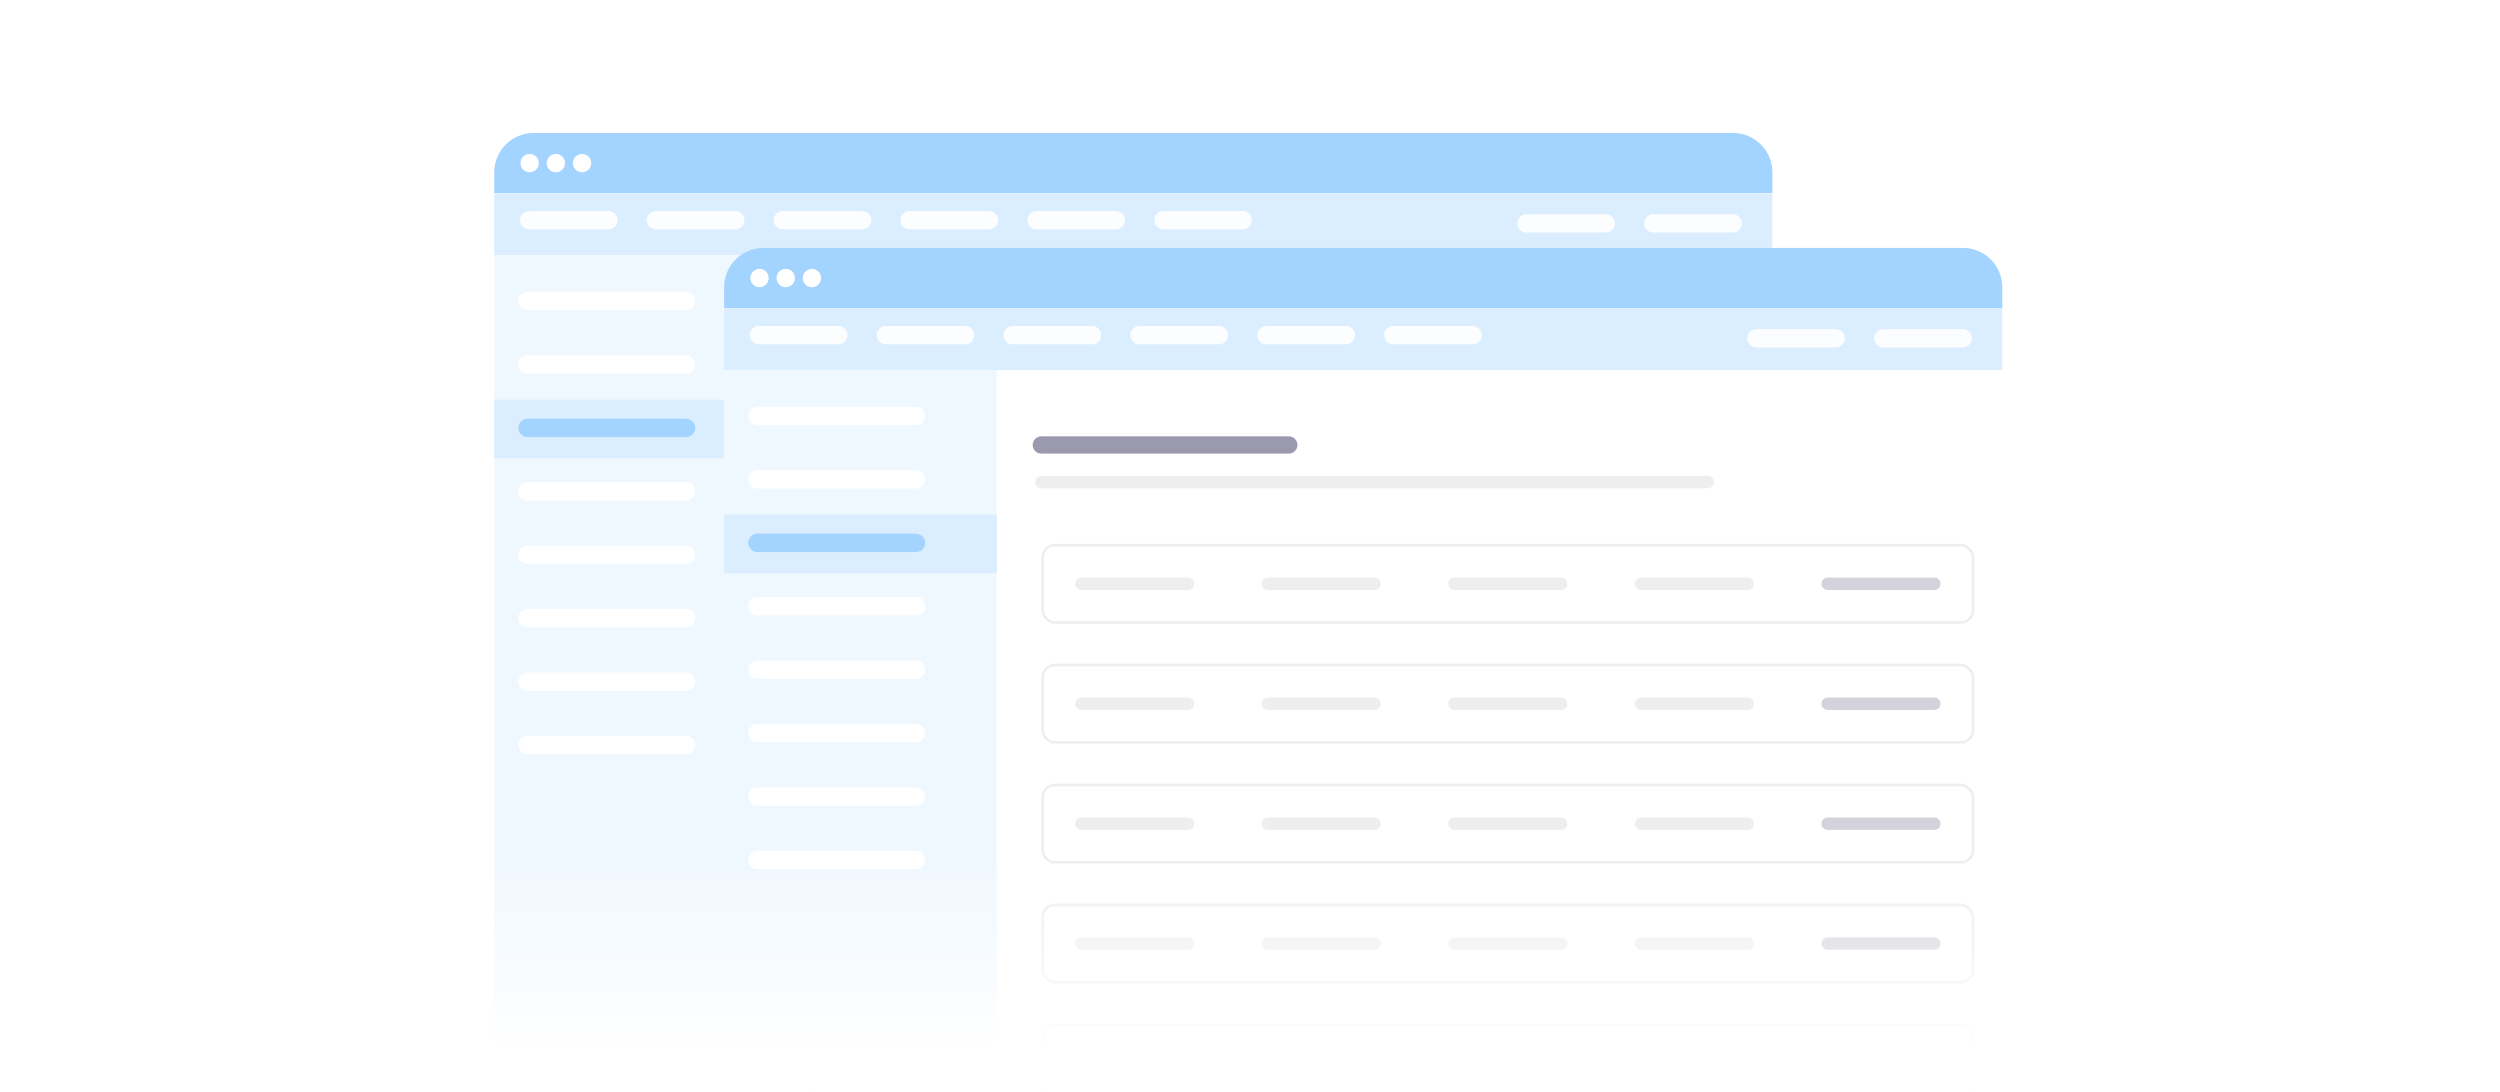 <svg width="435" height="190" viewBox="0 0 435 190" fill="none" xmlns="http://www.w3.org/2000/svg"><defs><symbol id="content" viewBox="0 0 435 190" preserveAspectRatio="xMidYMid meet"><g id="NoColourRemove" clip-path="url(#a)"><rect width="435" height="37" transform="translate(0 153)" fill="url(#b)"/><rect width="435" height="32" transform="translate(0 158)" fill="url(#c)"/><g filter="url(#d)"><g clip-path="url(#e)"><path d="M86 28.84C86 25.062 89.062 22 92.84 22H301.557C305.335 22 308.397 25.062 308.397 28.84V32.488H86V28.84Z" fill="#A3D3FF"/><circle cx="92.155" cy="27.244" r="1.596" fill="white"/><circle cx="96.713" cy="27.244" r="1.596" fill="white"/><circle cx="101.276" cy="27.244" r="1.596" fill="white"/><g clip-path="url(#f)"><rect width="222.397" height="199.576" transform="translate(86 32.487)" fill="white"/><rect x="85.727" y="30.553" width="47.732" height="223.76" fill="#F0F8FF"/><rect x="86" y="68.392" width="47.456" height="10.209" fill="#DBEEFF"/><rect x="85.727" y="32.484" width="222.657" height="10.76" fill="#DBEEFF"/><path d="M92.07 37.175H105.866" stroke="white" stroke-opacity="0.9" stroke-width="3.192" stroke-linecap="round"/><path d="M114.145 37.175H127.94" stroke="white" stroke-opacity="0.9" stroke-width="3.192" stroke-linecap="round"/><path d="M136.215 37.175H150.01" stroke="white" stroke-opacity="0.9" stroke-width="3.192" stroke-linecap="round"/><path d="M158.289 37.175H172.084" stroke="white" stroke-opacity="0.9" stroke-width="3.192" stroke-linecap="round"/><path d="M180.359 37.175H194.155" stroke="white" stroke-opacity="0.9" stroke-width="3.192" stroke-linecap="round"/><path d="M202.434 37.175H216.229" stroke="white" stroke-opacity="0.9" stroke-width="3.192" stroke-linecap="round"/><path d="M265.617 37.727H279.413" stroke="white" stroke-opacity="0.9" stroke-width="3.192" stroke-linecap="round"/><path d="M287.691 37.727H301.487" stroke="white" stroke-opacity="0.9" stroke-width="3.192" stroke-linecap="round"/><path d="M91.793 51.246H119.384" stroke="white" stroke-width="3.192" stroke-linecap="round"/><path d="M91.793 62.282H119.384" stroke="white" stroke-width="3.192" stroke-linecap="round"/><path d="M91.793 73.318H119.384" stroke="#A3D3FF" stroke-width="3.192" stroke-linecap="round"/><path d="M91.793 84.355H119.384" stroke="white" stroke-width="3.192" stroke-linecap="round"/><path d="M91.793 95.392H119.384" stroke="white" stroke-width="3.192" stroke-linecap="round"/><path d="M91.793 106.428H119.384" stroke="white" stroke-width="3.192" stroke-linecap="round"/><path d="M91.793 117.464H119.384" stroke="white" stroke-width="3.192" stroke-linecap="round"/><path d="M91.793 128.5H119.384" stroke="white" stroke-width="3.192" stroke-linecap="round"/><path d="M141.195 56.284H184.242" stroke="#9B99AE" stroke-width="3.013" stroke-linecap="round"/><path d="M141.195 62.741H257.148" stroke="#EEEEEE" stroke-width="2.152" stroke-linecap="round"/><rect x="141.427" y="73.715" width="161.87" height="13.45" rx="2.087" stroke="#EEEEEE" stroke-width="0.464"/><path d="M148.152 80.44H166.705" stroke="#EEEEEE" stroke-width="2.152" stroke-linecap="round"/><path d="M180.621 80.44H199.174" stroke="#EEEEEE" stroke-width="2.152" stroke-linecap="round"/><path d="M213.086 80.44H231.638" stroke="#EEEEEE" stroke-width="2.152" stroke-linecap="round"/><path d="M245.551 80.44H264.103" stroke="#EEEEEE" stroke-width="2.152" stroke-linecap="round"/><path d="M278.02 80.44H296.572" stroke="#D2D3DB" stroke-width="2.152" stroke-linecap="round"/><rect x="141.427" y="94.586" width="161.87" height="13.45" rx="2.087" stroke="#EEEEEE" stroke-width="0.464"/><path d="M148.152 101.312H166.705" stroke="#EEEEEE" stroke-width="2.152" stroke-linecap="round"/><path d="M180.621 101.312H199.174" stroke="#EEEEEE" stroke-width="2.152" stroke-linecap="round"/><path d="M213.086 101.312H231.638" stroke="#EEEEEE" stroke-width="2.152" stroke-linecap="round"/><path d="M245.551 101.312H264.103" stroke="#EEEEEE" stroke-width="2.152" stroke-linecap="round"/><path d="M278.02 101.312H296.572" stroke="#D2D3DB" stroke-width="2.152" stroke-linecap="round"/><rect x="141.427" y="115.458" width="161.87" height="13.45" rx="2.087" stroke="#EEEEEE" stroke-width="0.464"/><path d="M148.152 122.184H166.705" stroke="#EEEEEE" stroke-width="2.152" stroke-linecap="round"/><path d="M180.621 122.184H199.174" stroke="#EEEEEE" stroke-width="2.152" stroke-linecap="round"/><path d="M213.086 122.184H231.638" stroke="#EEEEEE" stroke-width="2.152" stroke-linecap="round"/><path d="M245.551 122.184H264.103" stroke="#EEEEEE" stroke-width="2.152" stroke-linecap="round"/><path d="M278.02 122.184H296.572" stroke="#D2D3DB" stroke-width="2.152" stroke-linecap="round"/><rect x="141.427" y="136.33" width="161.87" height="13.45" rx="2.087" stroke="#EEEEEE" stroke-width="0.464"/><path d="M148.152 143.055H166.705" stroke="#EEEEEE" stroke-width="2.152" stroke-linecap="round"/><path d="M180.621 143.055H199.174" stroke="#EEEEEE" stroke-width="2.152" stroke-linecap="round"/><path d="M213.086 143.055H231.638" stroke="#EEEEEE" stroke-width="2.152" stroke-linecap="round"/><path d="M245.551 143.055H264.103" stroke="#EEEEEE" stroke-width="2.152" stroke-linecap="round"/><path d="M278.02 143.055H296.572" stroke="#D2D3DB" stroke-width="2.152" stroke-linecap="round"/><rect x="141.427" y="157.202" width="161.87" height="13.45" rx="2.087" stroke="#EEEEEE" stroke-width="0.464"/><path d="M148.152 163.927H166.705" stroke="#EEEEEE" stroke-width="2.152" stroke-linecap="round"/><path d="M180.621 163.927H199.174" stroke="#EEEEEE" stroke-width="2.152" stroke-linecap="round"/><path d="M213.086 163.927H231.638" stroke="#EEEEEE" stroke-width="2.152" stroke-linecap="round"/><path d="M245.551 163.927H264.103" stroke="#EEEEEE" stroke-width="2.152" stroke-linecap="round"/><path d="M278.02 163.927H296.572" stroke="#D2D3DB" stroke-width="2.152" stroke-linecap="round"/><rect x="141.427" y="178.073" width="161.87" height="13.45" rx="2.087" stroke="#EEEEEE" stroke-width="0.464"/><path d="M148.152 184.798H166.705" stroke="#EEEEEE" stroke-width="2.152" stroke-linecap="round"/><path d="M180.621 184.798H199.174" stroke="#EEEEEE" stroke-width="2.152" stroke-linecap="round"/><path d="M213.086 184.798H231.638" stroke="#EEEEEE" stroke-width="2.152" stroke-linecap="round"/><path d="M245.551 184.798H264.103" stroke="#EEEEEE" stroke-width="2.152" stroke-linecap="round"/><path d="M278.02 184.798H296.572" stroke="#D2D3DB" stroke-width="2.152" stroke-linecap="round"/></g></g></g><g filter="url(#g)"><g clip-path="url(#h)"><path d="M126 48.84C126 45.062 129.062 42 132.84 42H341.557C345.335 42 348.397 45.062 348.397 48.84V52.488H126V48.84Z" fill="#A3D3FF"/><circle cx="132.155" cy="47.244" r="1.596" fill="white"/><circle cx="136.713" cy="47.244" r="1.596" fill="white"/><circle cx="141.276" cy="47.244" r="1.596" fill="white"/><g clip-path="url(#i)"><rect width="222.397" height="199.576" transform="translate(126 52.487)" fill="white"/><rect x="125.727" y="50.553" width="47.732" height="223.76" fill="#F0F8FF"/><rect x="126" y="88.392" width="47.456" height="10.209" fill="#DBEEFF"/><rect x="125.727" y="52.484" width="222.657" height="10.76" fill="#DBEEFF"/><path d="M132.07 57.175H145.866" stroke="white" stroke-opacity="0.9" stroke-width="3.192" stroke-linecap="round"/><path d="M154.145 57.175H167.94" stroke="white" stroke-opacity="0.9" stroke-width="3.192" stroke-linecap="round"/><path d="M176.215 57.175H190.01" stroke="white" stroke-opacity="0.9" stroke-width="3.192" stroke-linecap="round"/><path d="M198.289 57.175H212.084" stroke="white" stroke-opacity="0.9" stroke-width="3.192" stroke-linecap="round"/><path d="M220.359 57.175H234.155" stroke="white" stroke-opacity="0.9" stroke-width="3.192" stroke-linecap="round"/><path d="M242.434 57.175H256.229" stroke="white" stroke-opacity="0.9" stroke-width="3.192" stroke-linecap="round"/><path d="M305.617 57.727H319.413" stroke="white" stroke-opacity="0.9" stroke-width="3.192" stroke-linecap="round"/><path d="M327.691 57.727H341.487" stroke="white" stroke-opacity="0.9" stroke-width="3.192" stroke-linecap="round"/><path d="M131.793 71.246H159.384" stroke="white" stroke-width="3.192" stroke-linecap="round"/><path d="M131.793 82.282H159.384" stroke="white" stroke-width="3.192" stroke-linecap="round"/><path d="M131.793 93.318H159.384" stroke="#A3D3FF" stroke-width="3.192" stroke-linecap="round"/><path d="M131.793 104.354H159.384" stroke="white" stroke-width="3.192" stroke-linecap="round"/><path d="M131.793 115.392H159.384" stroke="white" stroke-width="3.192" stroke-linecap="round"/><path d="M131.793 126.428H159.384" stroke="white" stroke-width="3.192" stroke-linecap="round"/><path d="M131.793 137.464H159.384" stroke="white" stroke-width="3.192" stroke-linecap="round"/><path d="M131.793 148.5H159.384" stroke="white" stroke-width="3.192" stroke-linecap="round"/><path d="M181.195 76.284H224.242" stroke="#9B99AE" stroke-width="3.013" stroke-linecap="round"/><path d="M181.195 82.741H297.148" stroke="#EEEEEE" stroke-width="2.152" stroke-linecap="round"/><rect x="181.427" y="93.715" width="161.87" height="13.45" rx="2.087" stroke="#EEEEEE" stroke-width="0.464"/><path d="M188.152 100.44H206.705" stroke="#EEEEEE" stroke-width="2.152" stroke-linecap="round"/><path d="M220.621 100.44H239.174" stroke="#EEEEEE" stroke-width="2.152" stroke-linecap="round"/><path d="M253.086 100.44H271.638" stroke="#EEEEEE" stroke-width="2.152" stroke-linecap="round"/><path d="M285.551 100.44H304.103" stroke="#EEEEEE" stroke-width="2.152" stroke-linecap="round"/><path d="M318.02 100.44H336.572" stroke="#D2D3DB" stroke-width="2.152" stroke-linecap="round"/><rect x="181.427" y="114.586" width="161.87" height="13.45" rx="2.087" stroke="#EEEEEE" stroke-width="0.464"/><path d="M188.152 121.312H206.705" stroke="#EEEEEE" stroke-width="2.152" stroke-linecap="round"/><path d="M220.621 121.312H239.174" stroke="#EEEEEE" stroke-width="2.152" stroke-linecap="round"/><path d="M253.086 121.312H271.638" stroke="#EEEEEE" stroke-width="2.152" stroke-linecap="round"/><path d="M285.551 121.312H304.103" stroke="#EEEEEE" stroke-width="2.152" stroke-linecap="round"/><path d="M318.02 121.312H336.572" stroke="#D2D3DB" stroke-width="2.152" stroke-linecap="round"/><rect x="181.427" y="135.458" width="161.87" height="13.45" rx="2.087" stroke="#EEEEEE" stroke-width="0.464"/><path d="M188.152 142.184H206.705" stroke="#EEEEEE" stroke-width="2.152" stroke-linecap="round"/><path d="M220.621 142.184H239.174" stroke="#EEEEEE" stroke-width="2.152" stroke-linecap="round"/><path d="M253.086 142.184H271.638" stroke="#EEEEEE" stroke-width="2.152" stroke-linecap="round"/><path d="M285.551 142.184H304.103" stroke="#EEEEEE" stroke-width="2.152" stroke-linecap="round"/><path d="M318.02 142.184H336.572" stroke="#D2D3DB" stroke-width="2.152" stroke-linecap="round"/><rect x="181.427" y="156.33" width="161.87" height="13.45" rx="2.087" stroke="#EEEEEE" stroke-width="0.464"/><path d="M188.152 163.055H206.705" stroke="#EEEEEE" stroke-width="2.152" stroke-linecap="round"/><path d="M220.621 163.055H239.174" stroke="#EEEEEE" stroke-width="2.152" stroke-linecap="round"/><path d="M253.086 163.055H271.638" stroke="#EEEEEE" stroke-width="2.152" stroke-linecap="round"/><path d="M285.551 163.055H304.103" stroke="#EEEEEE" stroke-width="2.152" stroke-linecap="round"/><path d="M318.02 163.055H336.572" stroke="#D2D3DB" stroke-width="2.152" stroke-linecap="round"/><rect x="181.427" y="177.202" width="161.87" height="13.45" rx="2.087" stroke="#EEEEEE" stroke-width="0.464"/><path d="M188.152 183.927H206.705" stroke="#EEEEEE" stroke-width="2.152" stroke-linecap="round"/><path d="M220.621 183.927H239.174" stroke="#EEEEEE" stroke-width="2.152" stroke-linecap="round"/><path d="M253.086 183.927H271.638" stroke="#EEEEEE" stroke-width="2.152" stroke-linecap="round"/><path d="M285.551 183.927H304.103" stroke="#EEEEEE" stroke-width="2.152" stroke-linecap="round"/><path d="M318.02 183.927H336.572" stroke="#D2D3DB" stroke-width="2.152" stroke-linecap="round"/></g></g></g><rect width="434" height="40" transform="translate(1 150.4)" fill="url(#j)"/></g><defs><filter id="d" x="81.448" y="18.588" width="231.501" height="222.103" filterUnits="userSpaceOnUse" color-interpolation-filters="sRGB"><feFlood flood-opacity="0" result="BackgroundImageFix"/><feColorMatrix in="SourceAlpha" type="matrix" values="0 0 0 0 0 0 0 0 0 0 0 0 0 0 0 0 0 0 127 0" result="hardAlpha"/><feOffset dy="1.14"/><feGaussianBlur stdDeviation="2.276"/><feComposite in2="hardAlpha" operator="out"/><feColorMatrix type="matrix" values="0 0 0 0 0 0 0 0 0 0 0 0 0 0 0 0 0 0 0.1 0"/><feBlend mode="normal" in2="BackgroundImageFix" result="effect1_dropShadow_852_14461"/><feBlend mode="normal" in="SourceGraphic" in2="effect1_dropShadow_852_14461" result="shape"/></filter><filter id="g" x="121.448" y="38.589" width="231.501" height="222.103" filterUnits="userSpaceOnUse" color-interpolation-filters="sRGB"><feFlood flood-opacity="0" result="BackgroundImageFix"/><feColorMatrix in="SourceAlpha" type="matrix" values="0 0 0 0 0 0 0 0 0 0 0 0 0 0 0 0 0 0 127 0" result="hardAlpha"/><feOffset dy="1.14"/><feGaussianBlur stdDeviation="2.276"/><feComposite in2="hardAlpha" operator="out"/><feColorMatrix type="matrix" values="0 0 0 0 0 0 0 0 0 0 0 0 0 0 0 0 0 0 0.1 0"/><feBlend mode="normal" in2="BackgroundImageFix" result="effect1_dropShadow_852_14461"/><feBlend mode="normal" in="SourceGraphic" in2="effect1_dropShadow_852_14461" result="shape"/></filter><linearGradient id="b" x1="217.5" y1="37" x2="217.5" y2="0" gradientUnits="userSpaceOnUse"><stop offset="0.165" stop-color="white"/><stop offset="1" stop-color="white" stop-opacity="0"/></linearGradient><linearGradient id="c" x1="217.5" y1="32" x2="217.5" y2="0" gradientUnits="userSpaceOnUse"><stop offset="0.165" stop-color="white"/><stop offset="1" stop-color="white" stop-opacity="0"/></linearGradient><linearGradient id="j" x1="217" y1="40" x2="217" y2="0" gradientUnits="userSpaceOnUse"><stop offset="0.165" stop-color="white"/><stop offset="1" stop-color="white" stop-opacity="0"/></linearGradient><clipPath id="a"><rect width="434.667" height="190" fill="white" transform="translate(0.332)"/></clipPath><clipPath id="e"><path d="M86 22H308.397V228.16C308.397 231.938 305.335 235 301.557 235H92.84C89.062 235 86 231.938 86 228.16V22Z" fill="white"/></clipPath><clipPath id="f"><rect width="222.397" height="199.576" fill="white" transform="translate(86 32.487)"/></clipPath><clipPath id="h"><path d="M126 42H348.397V248.16C348.397 251.938 345.335 255 341.557 255H132.84C129.062 255 126 251.938 126 248.16V42Z" fill="white"/></clipPath><clipPath id="i"><rect width="222.397" height="199.576" fill="white" transform="translate(126 52.487)"/></clipPath></defs></symbol></defs><use href="#content"/></svg>